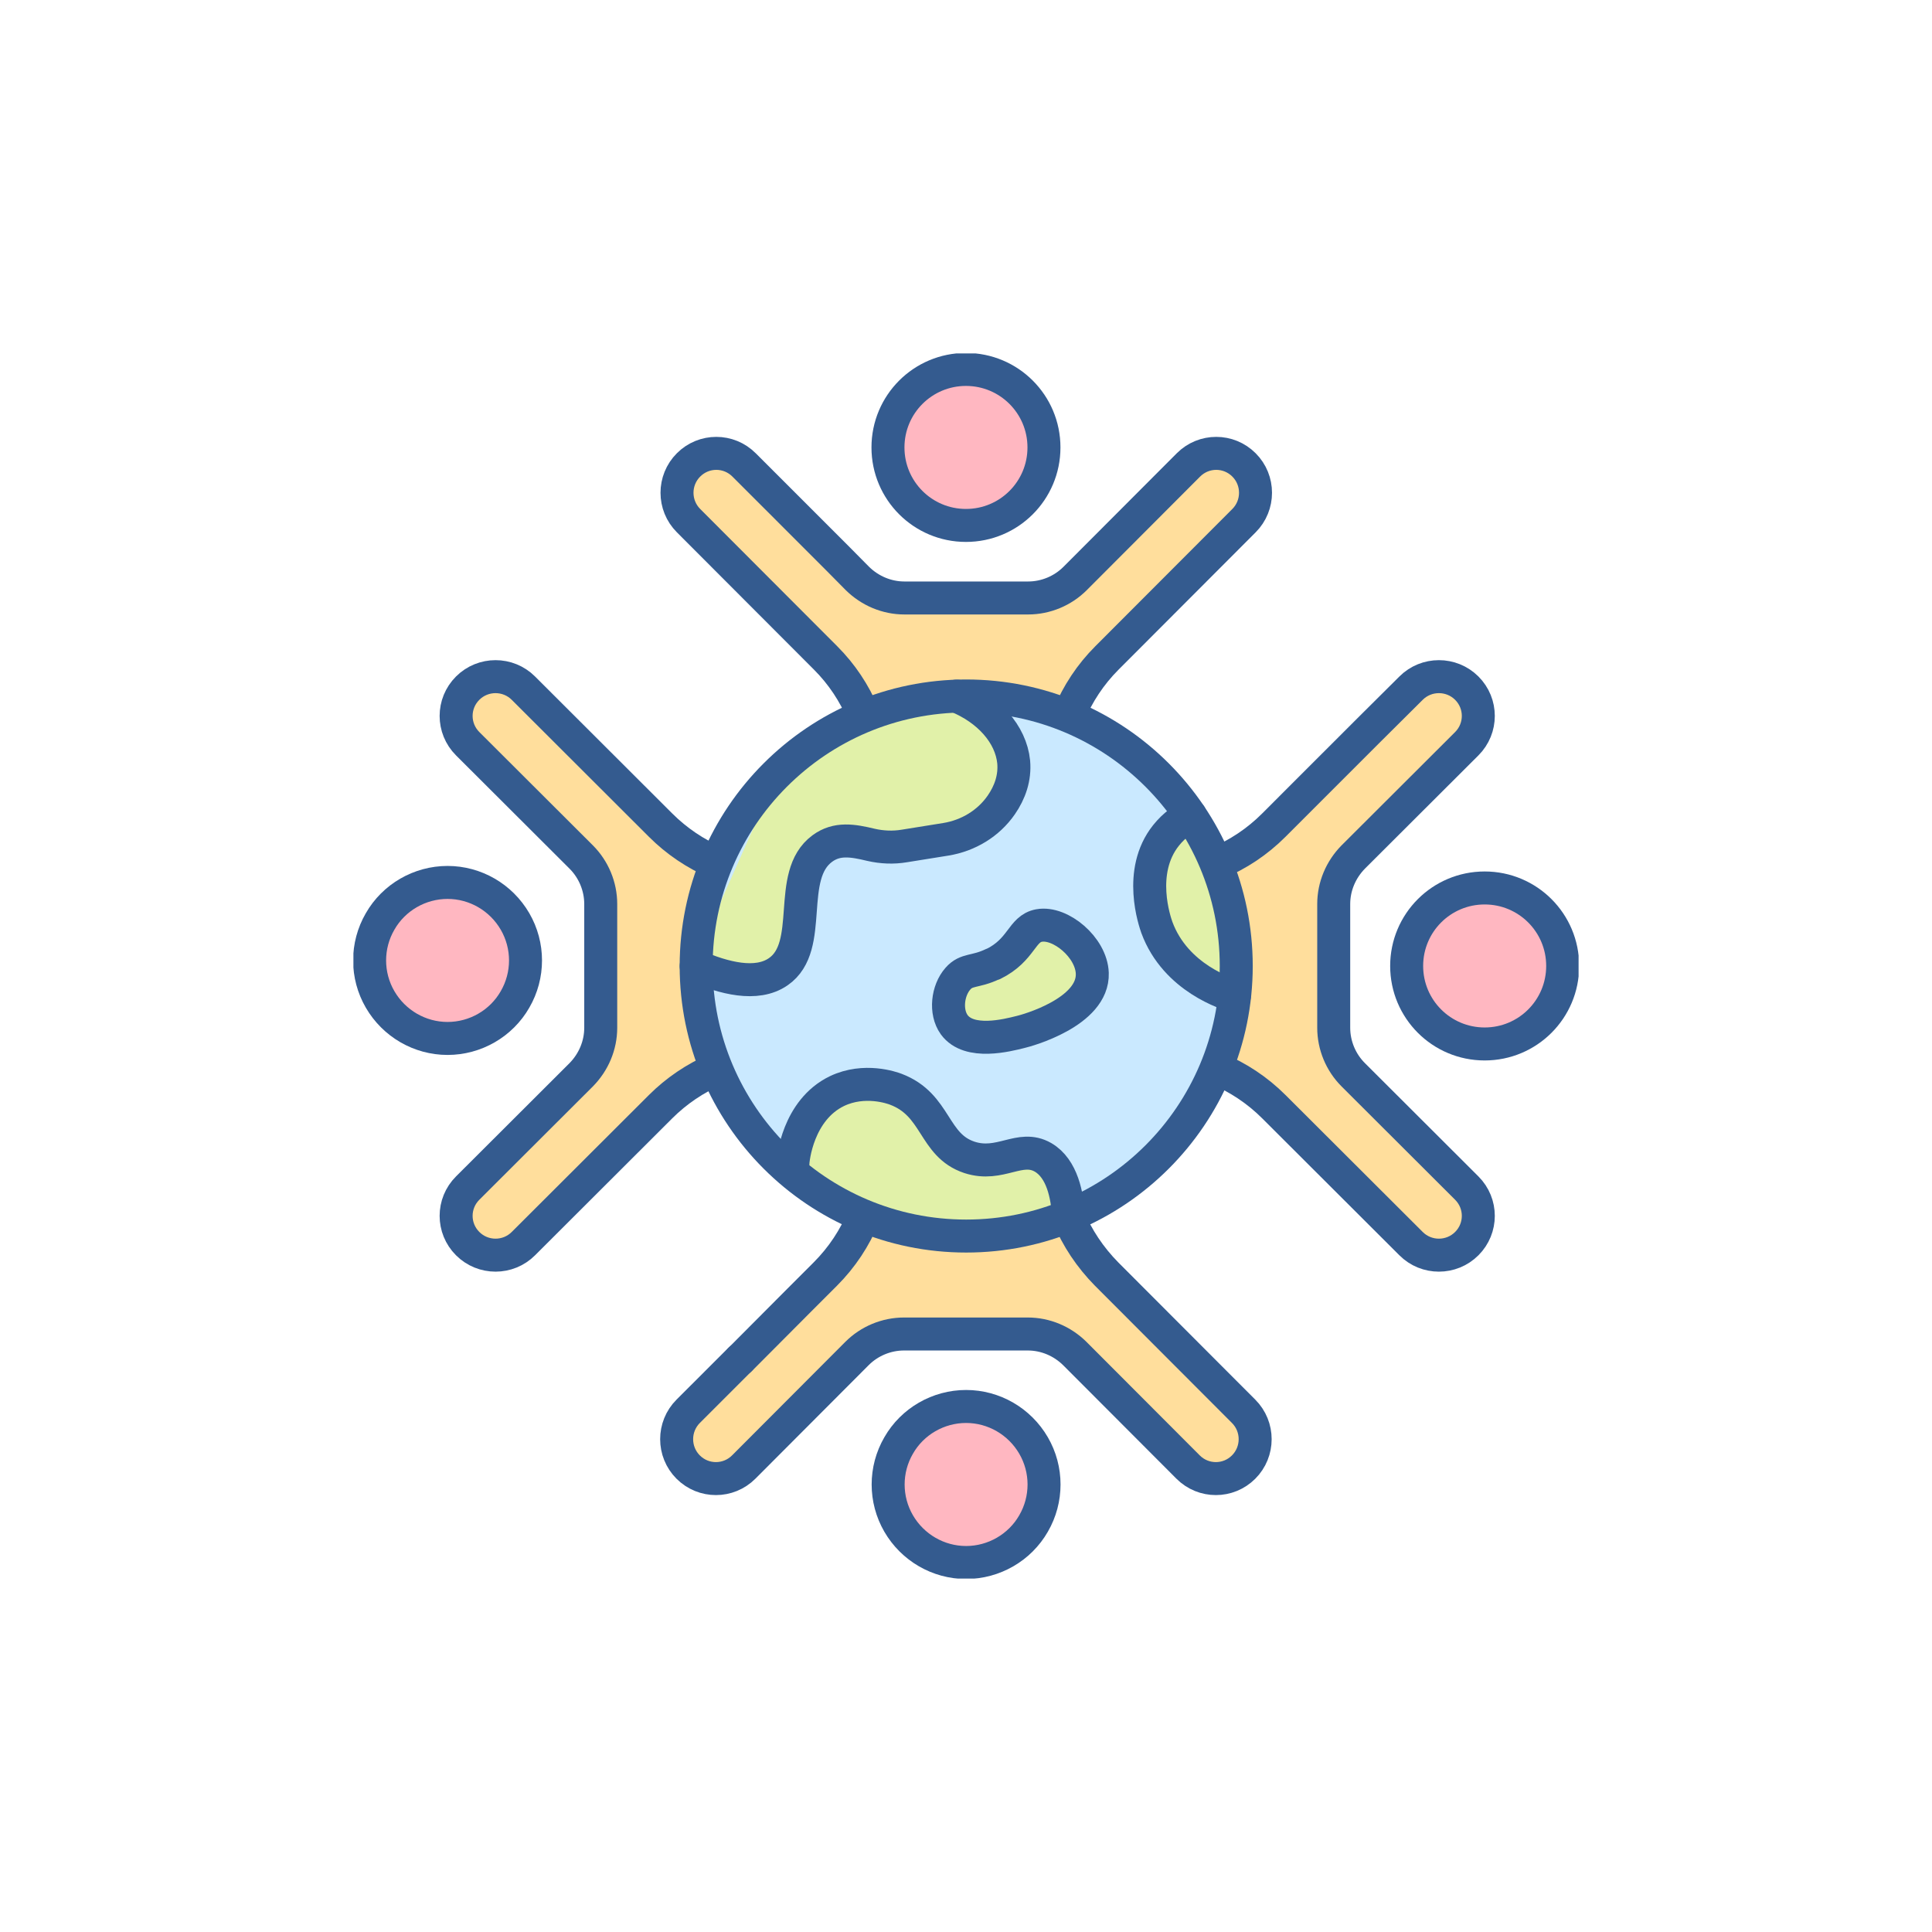 <svg width="82" height="82" viewBox="0 0 82 82" fill="none" xmlns="http://www.w3.org/2000/svg">
<rect width="82" height="82" fill="white"/>
<g clip-path="url(#clip0_12866_339)">
<path d="M52.8 19.733C52.147 19.081 51.095 19.081 50.443 19.733L45.632 24.553C45.107 25.079 44.386 25.381 43.636 25.381H38.388C37.638 25.381 36.927 25.079 36.391 24.553L31.581 19.733C30.938 19.09 29.916 19.081 29.253 19.694L29.331 19.889C28.679 20.541 28.961 21.447 29.614 22.099L35.641 27.922C37.034 29.325 37.579 31.224 37.579 33.2H44.795C44.795 31.224 45.584 29.325 46.976 27.922L52.79 22.099C53.442 21.447 53.442 20.385 52.79 19.733" fill="#FFDE9C"/>
<path d="M62.272 52.792C62.925 52.139 62.925 51.087 62.272 50.435L57.452 45.625C56.926 45.099 56.624 44.378 56.624 43.628V38.38C56.624 37.63 56.926 36.919 57.452 36.383L62.272 31.573C62.915 30.93 62.925 29.908 62.311 29.246L62.116 29.323C61.464 28.671 60.558 28.953 59.906 29.606L54.083 35.634C52.68 37.026 50.782 37.571 48.805 37.571V44.787C50.782 44.787 52.68 45.576 54.083 46.968L59.906 52.782C60.558 53.434 61.62 53.434 62.272 52.782" fill="#FFDE9C"/>
<path d="M52.8 62.264C52.147 62.917 51.095 62.917 50.443 62.264L45.632 57.444C45.107 56.918 44.386 56.616 43.636 56.616H38.388C37.638 56.616 36.927 56.918 36.391 57.444L31.581 62.264C30.938 62.907 29.916 62.917 29.253 62.303L29.331 62.108C28.679 61.456 28.961 60.55 29.614 59.898L35.641 54.075C37.034 52.672 37.579 50.774 37.579 48.797H44.795C44.795 50.774 45.584 52.672 46.976 54.075L52.79 59.898C53.442 60.55 53.442 61.612 52.79 62.264" fill="#FFDE9C"/>
<path d="M19.733 29.206C19.081 29.859 19.081 30.91 19.733 31.563L24.553 36.373C25.079 36.899 25.381 37.62 25.381 38.369V43.618C25.381 44.368 25.079 45.079 24.553 45.614L19.733 50.425C19.09 51.068 19.081 52.09 19.694 52.752L19.889 52.674C20.541 53.327 21.447 53.044 22.099 52.392L27.922 46.364C29.325 44.972 31.224 44.426 33.2 44.426V37.211C31.224 37.211 29.325 36.422 27.922 35.029L22.099 29.216C21.447 28.564 20.385 28.564 19.733 29.216" fill="#FFDE9C"/>
<path d="M52.247 41.001C52.247 38.722 51.653 36.735 50.504 34.953C50.465 34.885 50.533 34.612 50.533 34.612C48.478 31.555 44.982 29.539 41.009 29.539C40.873 29.539 40.727 29.539 40.591 29.539C40.591 29.539 40.493 29.714 40.406 29.714C34.427 30.075 29.938 34.895 29.938 40.991C29.938 47.087 34.68 51.985 41.009 51.985C44.437 51.985 47.456 50.904 49.559 48.518C49.715 48.343 50.066 48.022 50.066 48.022C51.331 46.395 52.169 44.419 52.403 42.257C52.403 42.257 52.276 42.052 52.276 41.965C52.305 41.624 52.237 41.332 52.237 40.981" fill="#CAE9FF"/>
<path d="M40.361 35.849C37.975 36.852 36.29 34.983 34.898 36.005C33.33 37.154 34.596 40.153 33.028 41.234C32.697 41.468 32.307 41.565 31.879 41.575C31.879 41.575 30.633 41.088 29.883 40.767L30.613 38.215L32.843 33.2L33.973 31.935C35.813 30.513 38.092 29.627 40.575 29.539C41.928 30.084 42.892 31.146 43 32.334C43.156 33.999 41.559 35.333 40.351 35.849" fill="#E1F1A9"/>
<path d="M42.154 40.918C43.38 40.315 43.351 39.419 44.101 39.282C45.007 39.117 46.321 40.208 46.36 41.308C46.419 42.963 43.575 43.742 43.312 43.801C42.767 43.937 41.131 44.365 40.498 43.489C40.108 42.944 40.216 42.038 40.654 41.541C41.024 41.113 41.384 41.279 42.134 40.918" fill="#E1F1A9"/>
<path d="M45.32 51.615L41.396 52.102C40.081 52.267 38.757 52.063 37.549 51.527L33.625 49.774L33.645 49.356C33.645 49.229 33.839 47.116 35.514 46.308C36.683 45.753 37.851 46.171 38.007 46.23C39.76 46.892 39.575 48.615 41.133 49.122C42.447 49.55 43.275 48.557 44.259 49.122C44.999 49.55 45.242 50.758 45.32 51.624" fill="#E1F1A9"/>
<path d="M52.46 40.999C52.46 41.428 52.441 41.856 52.392 42.265C52.129 42.187 49.899 41.525 49.1 39.354C49.023 39.139 48.263 36.997 49.49 35.449C49.841 35.011 50.25 34.748 50.522 34.602C51.749 36.422 52.46 38.623 52.46 40.99" fill="#E1F1A9"/>
<path d="M44.309 18.991C44.309 17.16 42.829 15.68 40.998 15.68C39.168 15.68 37.688 17.16 37.688 18.991C37.688 20.821 39.168 22.301 40.998 22.301C42.829 22.301 44.309 20.821 44.309 18.991Z" fill="#FFB7C1" stroke="#345B8F" stroke-width="1.4" stroke-linecap="round" stroke-linejoin="round"/>
<path d="M45.369 30.346C45.739 29.45 46.284 28.622 46.986 27.921L52.799 22.098C53.451 21.445 53.451 20.384 52.799 19.732C52.147 19.079 51.095 19.079 50.442 19.732L45.632 24.552C45.106 25.078 44.386 25.38 43.636 25.38H38.387C37.637 25.38 36.926 25.078 36.391 24.552L35.592 23.744L33.09 21.241L31.58 19.732C30.928 19.079 29.876 19.079 29.224 19.732C28.571 20.384 28.571 21.445 29.224 22.098L35.037 27.921C35.729 28.612 36.264 29.421 36.634 30.307" stroke="#345B8F" stroke-width="1.4" stroke-linecap="round" stroke-linejoin="round"/>
<path d="M31.409 57.7L29.208 59.9C28.556 60.553 28.556 61.614 29.208 62.267C29.86 62.919 30.912 62.919 31.565 62.267L36.375 57.446C36.901 56.92 37.622 56.619 38.371 56.619H43.62C44.37 56.619 45.081 56.92 45.616 57.446L50.427 62.267C51.079 62.919 52.131 62.919 52.783 62.267C53.436 61.614 53.436 60.553 52.783 59.9L46.97 54.077C46.269 53.366 45.714 52.538 45.344 51.633" stroke="#345B8F" stroke-width="1.4" stroke-linecap="round" stroke-linejoin="round"/>
<path d="M36.653 51.633C36.283 52.538 35.738 53.366 35.027 54.077L33.907 55.197L31.414 57.7" stroke="#345B8F" stroke-width="1.4" stroke-linecap="round" stroke-linejoin="round"/>
<path d="M51.641 45.353C52.536 45.723 53.364 46.269 54.065 46.97L59.889 52.783C60.541 53.436 61.602 53.436 62.255 52.783C62.907 52.131 62.907 51.079 62.255 50.427L57.435 45.616C56.909 45.09 56.607 44.37 56.607 43.62V38.371C56.607 37.622 56.909 36.911 57.435 36.375L62.255 31.565C62.907 30.912 62.907 29.86 62.255 29.208C61.602 28.556 60.541 28.556 59.889 29.208L58.097 30.99L55.584 33.502L54.065 35.022C53.364 35.723 52.546 36.268 51.65 36.638" stroke="#345B8F" stroke-width="1.4" stroke-linecap="round" stroke-linejoin="round"/>
<path d="M30.385 36.609C29.518 36.239 28.72 35.703 28.038 35.022L22.215 29.208C21.563 28.556 20.501 28.556 19.849 29.208C19.196 29.86 19.196 30.912 19.849 31.565L24.669 36.375C25.195 36.901 25.497 37.622 25.497 38.371V43.62C25.497 44.37 25.195 45.081 24.669 45.616L19.849 50.427C19.196 51.079 19.196 52.131 19.849 52.783C20.501 53.436 21.563 53.436 22.215 52.783L28.038 46.97C28.71 46.298 29.509 45.762 30.366 45.392" stroke="#345B8F" stroke-width="1.4" stroke-linecap="round" stroke-linejoin="round"/>
<path d="M41.004 59.695C39.825 59.695 38.725 60.328 38.141 61.351C37.547 62.373 37.547 63.639 38.141 64.662C38.735 65.684 39.825 66.317 41.004 66.317C42.182 66.317 43.282 65.684 43.867 64.662C44.461 63.639 44.461 62.373 43.867 61.351C43.273 60.328 42.182 59.695 41.004 59.695Z" fill="#FFB7C1" stroke="#345B8F" stroke-width="1.4" stroke-linecap="round" stroke-linejoin="round"/>
<path d="M52.47 41.001C52.47 34.671 47.338 29.539 41.008 29.539C34.679 29.539 29.547 34.671 29.547 41.001C29.547 47.33 34.679 52.462 41.008 52.462C47.338 52.462 52.47 47.33 52.47 41.001Z" stroke="#345B8F" stroke-width="1.4" stroke-linecap="round" stroke-linejoin="round"/>
<path d="M40.59 29.547C41.943 30.092 42.907 31.154 43.024 32.342C43.083 33.014 42.868 33.627 42.498 34.163C41.953 34.951 41.096 35.468 40.142 35.623L38.379 35.906C37.912 35.984 37.434 35.964 36.967 35.857C36.198 35.672 35.526 35.555 34.903 36.013C33.335 37.162 34.601 40.161 33.033 41.242C32.108 41.885 30.706 41.505 29.547 41.008" stroke="#345B8F" stroke-width="1.4" stroke-linecap="round" stroke-linejoin="round"/>
<path d="M42.154 40.918C43.38 40.315 43.351 39.419 44.101 39.282C45.007 39.117 46.321 40.208 46.36 41.308C46.419 42.963 43.575 43.742 43.312 43.801C42.767 43.937 41.131 44.365 40.498 43.489C40.108 42.944 40.216 42.038 40.654 41.541C41.024 41.113 41.384 41.279 42.134 40.918H42.154Z" stroke="#345B8F" stroke-width="1.4" stroke-linecap="round" stroke-linejoin="round"/>
<path d="M33.656 49.356C33.656 49.229 33.851 47.116 35.526 46.308C36.694 45.753 37.863 46.171 38.019 46.23C39.772 46.892 39.587 48.606 41.145 49.122C42.459 49.55 43.287 48.557 44.27 49.122C45.089 49.599 45.303 50.758 45.351 51.615" stroke="#345B8F" stroke-width="1.4" stroke-linecap="round" stroke-linejoin="round"/>
<path d="M50.522 34.609C50.24 34.755 49.841 35.018 49.49 35.457C48.263 36.995 49.023 39.138 49.1 39.361C49.899 41.533 52.129 42.195 52.392 42.273" stroke="#345B8F" stroke-width="1.4" stroke-linecap="round" stroke-linejoin="round"/>
<path d="M66.325 40.998C66.325 39.168 64.845 37.688 63.014 37.688C61.183 37.688 59.703 39.168 59.703 40.998C59.703 42.829 61.183 44.309 63.014 44.309C64.845 44.309 66.325 42.829 66.325 40.998Z" fill="#FFB7C1" stroke="#345B8F" stroke-width="1.4" stroke-linecap="round" stroke-linejoin="round"/>
<path d="M18.996 37.453C17.818 37.453 16.717 38.086 16.133 39.109C15.539 40.131 15.539 41.397 16.133 42.419C16.727 43.442 17.818 44.075 18.996 44.075C20.174 44.075 21.275 43.442 21.859 42.419C22.453 41.397 22.453 40.131 21.859 39.109C21.265 38.086 20.174 37.453 18.996 37.453Z" fill="#FFB7C1" stroke="#345B8F" stroke-width="1.4" stroke-linecap="round" stroke-linejoin="round"/>
</g>
<defs>
<clipPath id="clip0_12866_339">
<rect width="52" height="52" fill="white" transform="translate(15 15)"/>
</clipPath>
</defs>
</svg>

